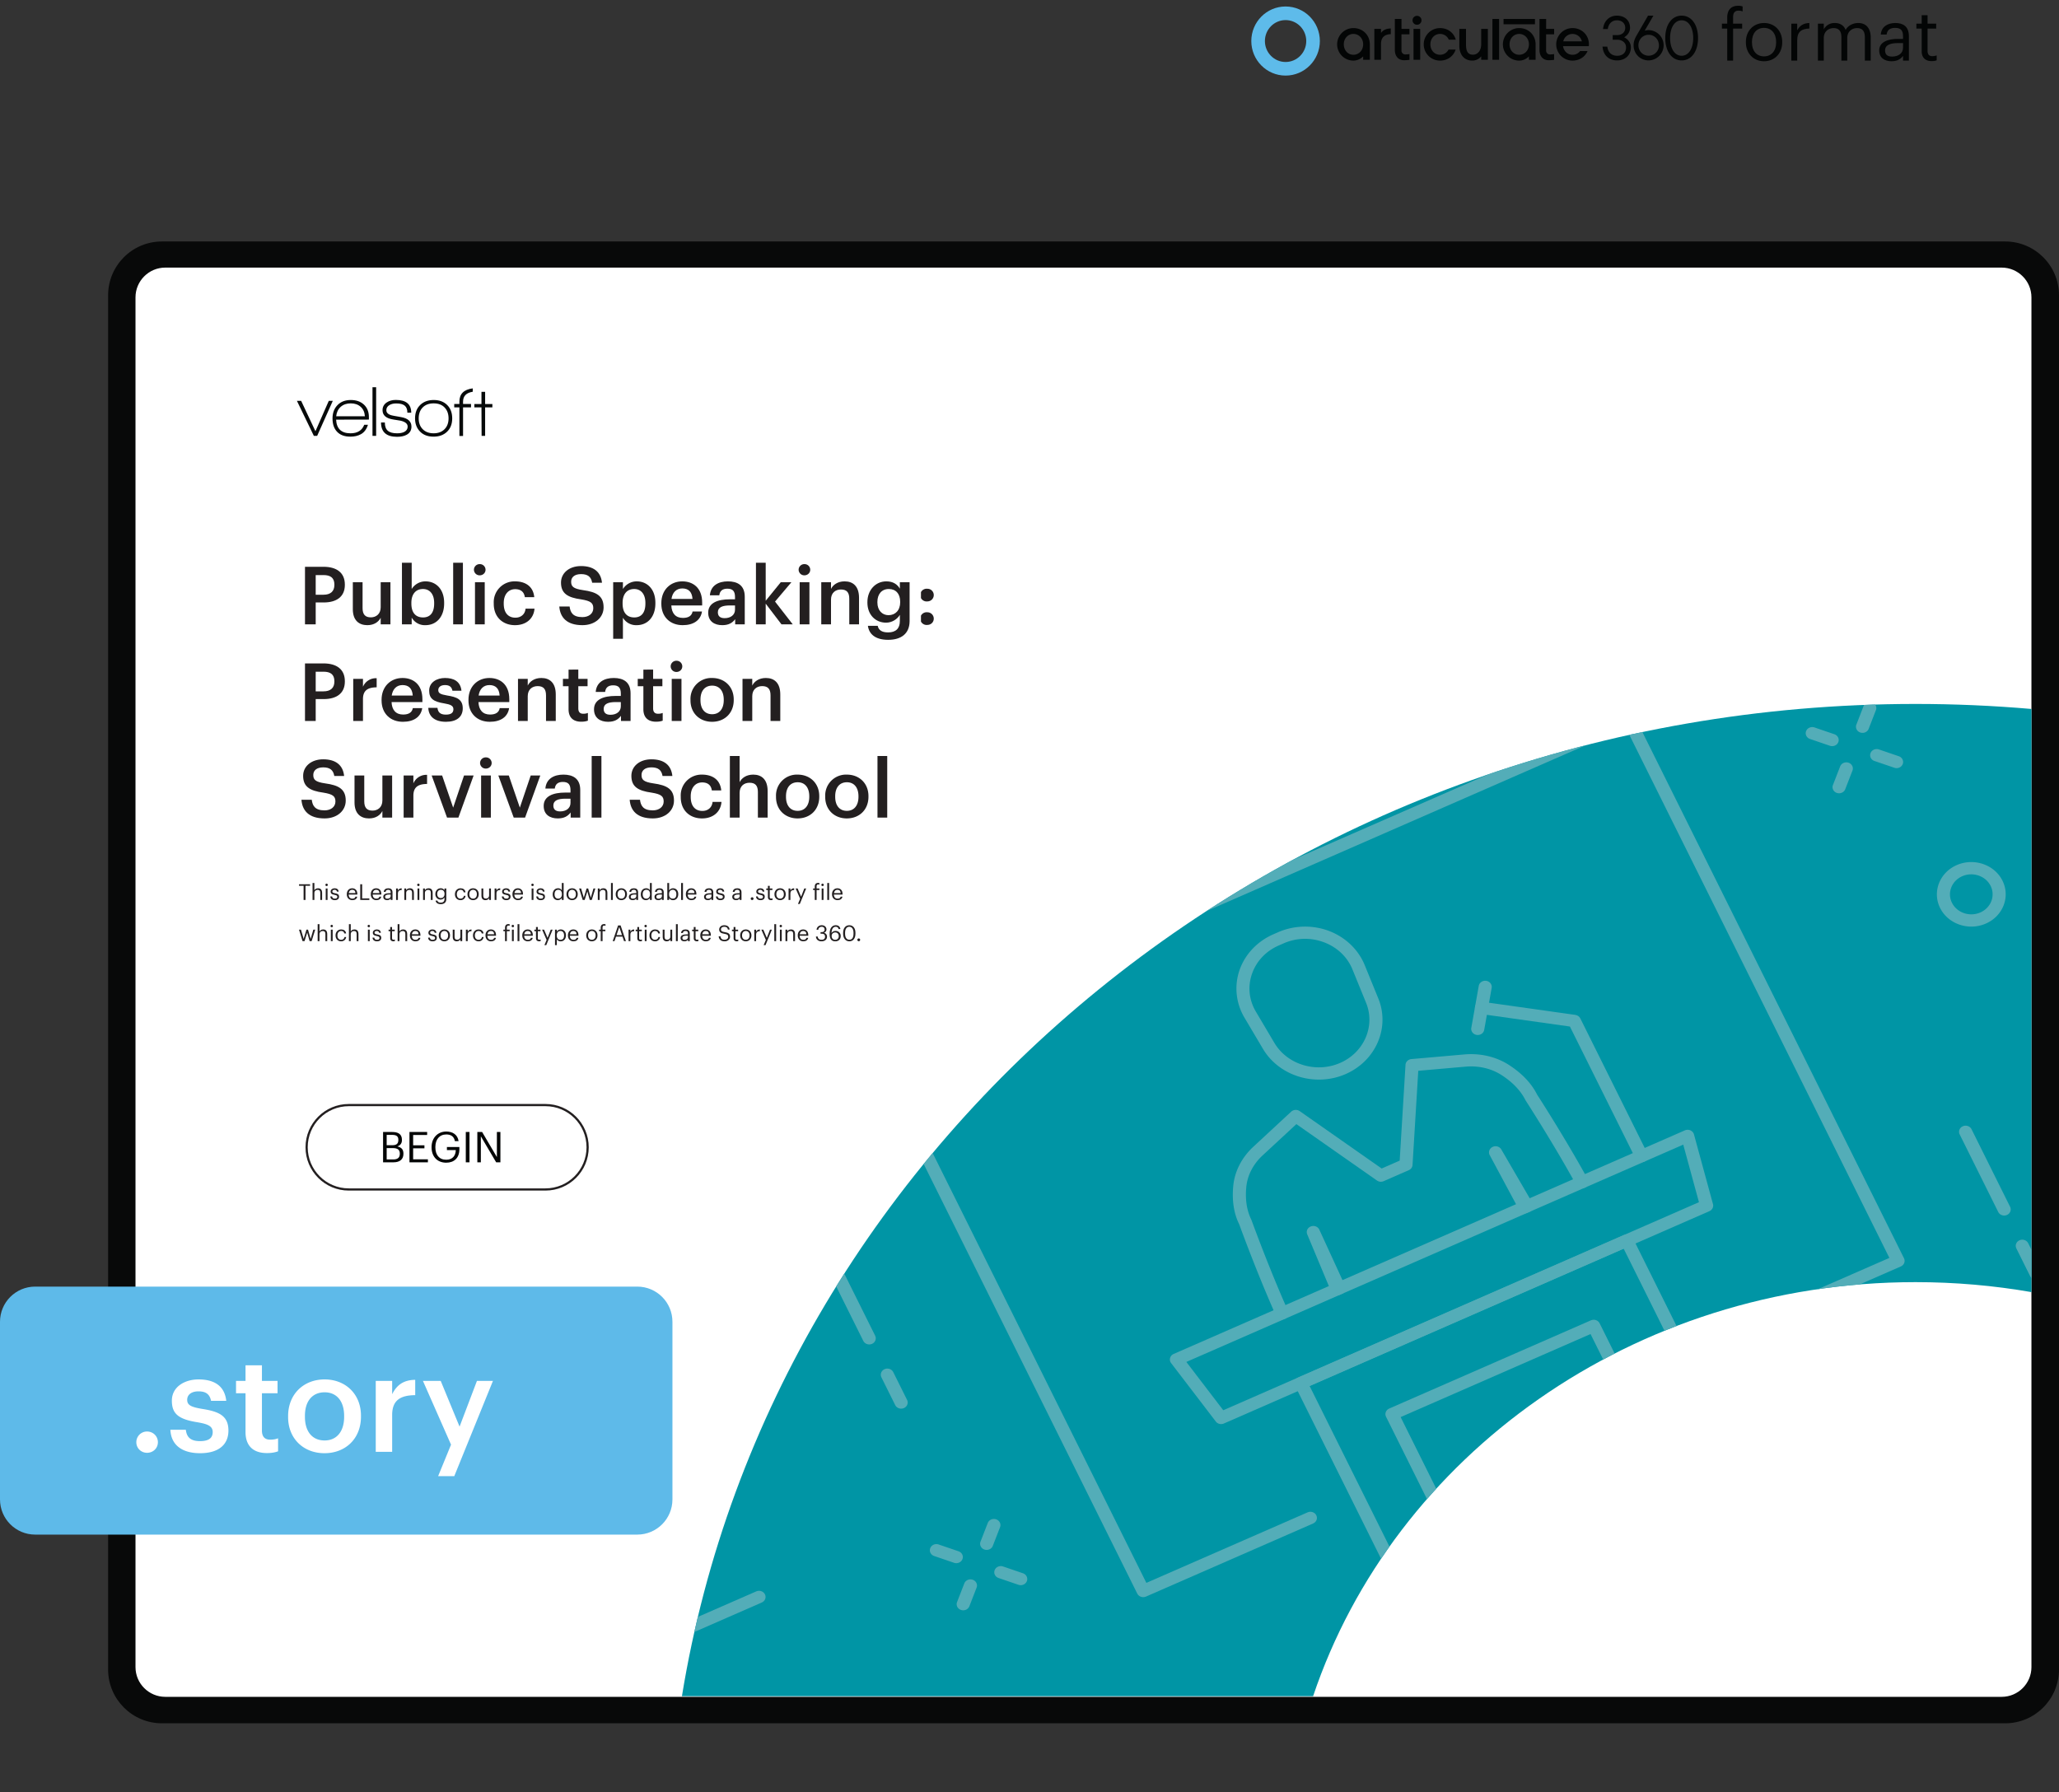 <svg xmlns="http://www.w3.org/2000/svg" xmlns:xlink="http://www.w3.org/1999/xlink" width="1251.275" height="1089.232" viewBox="0 0 938.456 816.924"><rect x="0" y="0" width="938.456" height="816.924" fill="#333333" stroke="none"/><g data-name="Figure"><g data-name="PlacedPDF"><clipPath id="a"><path transform="matrix(1 0 0 -1 0 816.924)" d="M49.276 31.411h889.18v785.514H49.276z"></path></clipPath><g clip-path="url(#a)"><path d="M911.885 778.457H77.768c-11.98 0-21.694-9.713-21.694-21.694V136.61c0-11.982 9.713-21.695 21.694-21.695h834.117c11.981 0 21.694 9.713 21.694 21.695v620.153c0 11.98-9.713 21.694-21.694 21.694" fill="#fff"></path></g><path d="M144.555 198.683h-1.505l-7.719-15.962h1.93l6.51 13.836 6.083-13.836h1.831z" fill="#070a0a"></path><clipPath id="b"><path transform="matrix(1 0 0 -1 0 816.924)" d="M49.276 31.411h889.18v785.514H49.276z"></path></clipPath><g clip-path="url(#b)"><path d="M159.863 183.866c-1.854 0-3.375.523-4.563 1.57-1.19 1.047-1.88 2.486-2.077 4.318h13.083c-.11-1.832-.747-3.271-1.913-4.318-1.167-1.047-2.677-1.57-4.53-1.57m-6.672 7.425c.217 4.143 2.408 6.214 6.574 6.214 3.16 0 5.244-1.296 6.247-3.891h1.7c-.632 2.049-1.711 3.488-3.237 4.317-1.33.74-2.923 1.112-4.776 1.112-2.682 0-4.732-.774-6.15-2.322-1.33-1.44-1.994-3.435-1.994-5.986 0-2.507.757-4.536 2.273-6.084s3.527-2.322 6.035-2.322 4.514.703 6.018 2.109c1.505 1.407 2.258 3.299 2.258 5.675v1.145zM169.773 176.506h1.668v22.177h-1.668zM180.96 199.108c-4.864 0-7.295-2.18-7.295-6.542h1.734c0 1.723.446 2.977 1.341 3.762.893.785 2.311 1.177 4.252 1.177 1.308 0 2.388-.207 3.238-.62 1.047-.546 1.57-1.353 1.57-2.422 0-1.308-1.09-2.213-3.27-2.714-.154-.044-1.244-.219-3.272-.524-3.27-.5-4.906-1.919-4.906-4.252 0-1.526.654-2.715 1.962-3.566 1.112-.74 2.475-1.112 4.09-1.112 4.687 0 7.032 1.941 7.032 5.822h-1.767c0-1.482-.404-2.556-1.21-3.22-.807-.666-2.105-.999-3.892-.999-1.2 0-2.214.24-3.042.72-.96.567-1.44 1.352-1.44 2.355 0 1.308 1.07 2.148 3.206 2.518.567.11 1.722.317 3.467.622 3.184.545 4.776 1.995 4.776 4.35 0 1.657-.72 2.89-2.159 3.696-1.157.633-2.628.95-4.416.95M202.645 185.746c-1.2-1.254-2.867-1.88-5.004-1.88-2.094 0-3.751.615-4.972 1.847-1.222 1.232-1.831 2.895-1.831 4.99 0 2.07.615 3.722 1.847 4.954 1.232 1.232 2.884 1.847 4.956 1.847 2.07 0 3.723-.615 4.956-1.847 1.23-1.232 1.847-2.884 1.847-4.955 0-2.05-.6-3.702-1.8-4.956m-5.036 13.296c-2.595 0-4.65-.774-6.166-2.322s-2.273-3.554-2.273-6.018c0-2.552.779-4.585 2.339-6.1 1.559-1.516 3.614-2.274 6.165-2.274 2.552 0 4.596.758 6.133 2.273 1.538 1.516 2.307 3.55 2.307 6.101 0 2.55-.78 4.578-2.34 6.083-1.558 1.505-3.613 2.257-6.165 2.257M221.112 185.694v12.989h-1.602l-.066-12.99h-3.238v-1.536h3.238v-5.558h1.668v5.558h3.304v1.537zM211.051 183.08c0-2.543 1.472-4.048 4.416-4.518v-1.534c-4.055.51-6.084 2.526-6.084 6.052v1.047h-2.355v1.57h2.355v13.018h1.668v-13.018h3.631v-1.57h-3.63z" fill="#070a0a"></path><path d="M179.295 528.495c2.01 0 2.938-.89 2.938-2.571v-.077c0-1.702-.947-2.514-3.17-2.514h-2.823v5.162zm-.542-6.477c2.03 0 2.804-.734 2.804-2.436v-.077c0-1.566-.909-2.204-2.842-2.204h-2.475v4.717zm-4.156-6.032h4.156c2.572 0 4.447.851 4.447 3.577v.078c0 1.256-.503 2.377-2.088 2.918 2.011.484 2.765 1.508 2.765 3.306v.078c0 2.61-1.779 3.866-4.543 3.866h-4.737zM186.623 515.986h8.062v1.373h-6.38v4.697h5.143v1.373h-5.143v5.007h6.728v1.373h-8.41zM196.697 522.985v-.155c0-4.04 2.726-7.057 6.69-7.057 2.744 0 5.2 1.276 5.625 4.39h-1.682c-.387-2.204-1.895-3.056-3.905-3.056-3.17 0-4.988 2.32-4.988 5.704v.154c0 3.422 1.701 5.665 4.95 5.665 2.996 0 4.291-1.953 4.35-4.408h-4.04v-1.392h5.682v1.025c0 4.002-2.455 6.128-5.993 6.128-4.253 0-6.689-2.958-6.689-6.998M212.301 515.987h1.682v13.823h-1.682zM217.56 515.986h2.185l6.728 11.426v-11.426h1.604v13.823h-1.933l-6.98-11.85v11.85h-1.604z" fill="#030505"></path><path stroke-miterlimit="10" fill="none" stroke="#231f20" d="M158.987 542.19c-10.624 0-19.236-8.612-19.236-19.236s8.612-19.236 19.236-19.236h89.611c10.624 0 19.236 8.612 19.236 19.236s-8.612 19.236-19.236 19.236h-89.61z"></path><path d="M75.313 773.452c-7.428 0-13.555-6.05-13.555-13.555V135.533c0-7.429 6.05-13.555 13.555-13.555h837.03c7.428 0 13.554 6.05 13.554 13.555v624.364h.001c0 7.429-6.05 13.555-13.555 13.555zm863.144-12.368V134.576c0-13.555-11.028-24.506-24.506-24.506H73.781c-13.554 0-24.505 11.027-24.505 24.506v626.432c0 13.554 11.027 24.505 24.505 24.505h840.17c13.478 0 24.429-10.951 24.506-24.429" fill="#080909"></path></g><clipPath id="c"><path transform="matrix(1 0 0 -1 0 816.924)" d="M49.276 31.411h889.18v785.514H49.276z"></path></clipPath><g clip-path="url(#c)"><symbol id="d"><path d="M.075 0h.083v.453h.128v.07H.158v.094c0 .053.022.09.076.09A.163.163 0 0 0 .293.696v.07a.168.168 0 0 1-.062.01C.127.776.075.714.075.608V.523H0v-.07h.075V0z"></path></symbol><symbol id="e"><path d="M.257.069C.151.069.086.147.086.266v.008c0 .12.066.198.171.198.104 0 .171-.078.171-.199V.266C.428.148.362.069.257.069M.256 0c.149 0 .258.109.258.267v.008c0 .157-.109.266-.257.266C.109.541 0 .431 0 .274V.266C0 .113.107 0 .256 0z"></path></symbol><symbol id="f"><path d="M0 0h.083v.287c0 .129.067.162.172.167v.078C.161.529.116.488.083.429v.094H0V0z"></path></symbol><symbol id="g"><path d="M0 0h.083v.32c0 .094.07.14.138.14C.293.46.332.422.332.33V0h.083v.32c0 .094.07.14.138.14C.625.46.664.422.664.33V0h.083v.324c0 .152-.082.208-.176.208C.506.532.428.502.392.434.365.504.306.532.239.532A.17.17 0 0 1 .083.443v.08H0V0z"></path></symbol><symbol id="h"><path d="M.174 0c.077 0 .124.026.163.075V.009H.42v.345C.42.5.329.541.229.541.128.541.033.497.022.378h.083c.008.064.048.094.12.094.08 0 .112-.035.112-.118V.316H.262C.128.316 0 .275 0 .154 0 .047.077 0 .174 0m.008.066C.109.066.083.1.083.154c0 .077.077.103.182.103h.072V.192C.337.111.27.066.182.066z"></path></symbol><symbol id="i"><path d="M.216 0C.25 0 .27.005.287.011v.07A.17.17 0 0 0 .223.07C.181.07.158.095.158.146V.46H.28v.07H.158v.119H.075V.53H0V.46h.075V.138C.075.056.121 0 .216 0z"></path></symbol><use xlink:href="#d" transform="matrix(32.22 0 0 -32.22 784.82 27.627)" fill="#030505"></use><use xlink:href="#e" transform="matrix(32.22 0 0 -32.22 795.742 27.917)" fill="#030505"></use><use xlink:href="#f" transform="matrix(32.22 0 0 -32.22 816.46 27.627)" fill="#030505"></use><use xlink:href="#g" transform="matrix(32.22 0 0 -32.22 828.574 27.627)" fill="#030505"></use><use xlink:href="#h" transform="matrix(32.22 0 0 -32.22 856.51 27.917)" fill="#030505"></use><use xlink:href="#i" transform="matrix(32.22 0 0 -32.22 873.457 27.853)" fill="#030505"></use><path d="M740.277 16.994c1.298-.766 2.664-2.16 2.664-4.339 0-3.3-2.404-5.522-5.982-5.522-3.207 0-5.646 2.113-6.213 5.384l-.127.731h2.164l.106-.492c.478-2.19 1.998-3.497 4.07-3.497 2.27 0 3.785 1.365 3.785 3.396 0 2.292-1.796 3.334-3.567 3.334h-2.141v2.125h2.125c1.91 0 3.966 1.11 3.966 3.55 0 2.32-1.557 3.76-4.057 3.76-2.357 0-3.921-1.31-4.401-3.672l-.1-.497h-2.186l.11.717c.538 3.491 2.997 5.567 6.577 5.567 3.68 0 6.253-2.42 6.253-5.895.009-2.426-1.567-3.897-3.046-4.65M645.835 7.214a2.039 2.039 0 0 0-1.988 2.441 2.038 2.038 0 0 0 1.6 1.6 2.043 2.043 0 0 0 2.444-1.987 2.049 2.049 0 0 0-.599-1.456 2.049 2.049 0 0 0-1.457-.598M699.607 8.63h-14.323v2.427h14.323zM751.417 25.39c-2.608 0-4.654-2.09-4.654-4.76s2.046-4.774 4.654-4.774 4.687 2.104 4.687 4.787a4.604 4.604 0 0 1-1.334 3.35 4.673 4.673 0 0 1-1.534 1.034 4.728 4.728 0 0 1-1.82.363m0-11.667a6.365 6.365 0 0 0-1.787.265l3.974-6.854h-2.461l-5.32 9.229c-.904 1.656-1.255 2.866-1.255 4.267 0 3.875 3.013 6.91 6.856 6.91a7.021 7.021 0 0 0 4.839-2.076 6.872 6.872 0 0 0 1.992-4.833 6.871 6.871 0 0 0-1.992-4.832 7.017 7.017 0 0 0-4.84-2.076zM766.466 9.258c3.149 0 5.264 3.247 5.264 8.079 0 4.831-2.115 8.078-5.264 8.078-3.15 0-5.261-3.247-5.261-8.078 0-4.832 2.116-8.079 5.26-8.079m0-2.124c-4.464 0-7.465 4.101-7.465 10.203 0 6.101 3 10.203 7.466 10.203 4.465 0 7.466-4.099 7.466-10.203 0-6.105-3.001-10.203-7.466-10.203M629.739 14.649l-.297.349V13.17h-3.043v14.088h3.04V19.96c0-2.79 1.58-4.328 4.46-4.383v-2.598c-1.867.03-3.228.579-4.16 1.67M683.252 8.63h-3.039v18.628h3.039zM616.864 24.964c-2.5 0-4.384-2.043-4.384-4.75 0-2.705 1.885-4.75 4.384-4.75 2.499 0 4.44 2.045 4.44 4.75 0 2.707-1.91 4.75-4.44 4.75m0-12.163a7.422 7.422 0 0 0-5.247 2.172 7.41 7.41 0 0 0 0 10.484 7.426 7.426 0 0 0 5.247 2.17 6.255 6.255 0 0 0 4.44-1.938v1.569h3.043v-7.043c-.004-4.227-3.218-7.414-7.483-7.414M647.297 13.174h-3.04v14.084h3.04zM656.33 15.465a4.27 4.27 0 0 1 4.007 2.633h3.183c-.901-3.226-3.696-5.297-7.19-5.297a7.413 7.413 0 0 0-5.247 12.656 7.426 7.426 0 0 0 5.247 2.17c3.379 0 6.15-1.97 7.12-5.041h-3.232a4.263 4.263 0 0 1-3.888 2.378c-2.495 0-4.38-2.044-4.38-4.75s1.885-4.75 4.38-4.75M712.503 18.837l.07-.22a4.261 4.261 0 0 1 4.143-3.138 4.308 4.308 0 0 1 4.206 3.138l.066.22zm4.213-6.036a7.413 7.413 0 0 0-5.247 12.656 7.426 7.426 0 0 0 5.247 2.17c3.106 0 5.717-1.666 6.868-4.365h-3.399a4.221 4.221 0 0 1-3.469 1.702c-2.132 0-3.839-1.49-4.282-3.71l-.039-.2h11.751c.034-.28.052-.561.053-.843 0-4.223-3.218-7.41-7.483-7.41M638.778 8.63h-3.036v14.091c0 2.922 1.616 4.736 4.223 4.736a21.699 21.699 0 0 0 2.443-.182V24.65c-.648.098-1.3.156-1.955.174a1.745 1.745 0 0 1-1.689-1.852V15.65h3.644V13.17h-3.63zM704.704 8.63h-3.037v14.091c0 2.922 1.617 4.736 4.223 4.736a22.673 22.673 0 0 0 2.443-.178V24.65c-.647.098-1.3.156-1.954.174a1.744 1.744 0 0 1-1.69-1.852V15.65h3.658v-2.475h-3.643zM692.415 24.964c-2.499 0-4.384-2.043-4.384-4.75 0-2.705 1.885-4.75 4.384-4.75 2.499 0 4.443 2.045 4.443 4.75 0 2.707-1.913 4.75-4.443 4.75m0-12.163a7.42 7.42 0 0 0-7.421 7.414 7.414 7.414 0 0 0 7.421 7.413 6.247 6.247 0 0 0 4.443-1.94v1.57h3.039v-7.043c0-4.227-3.217-7.414-7.482-7.414M675.107 20.134c0 3.253-1.899 4.795-3.734 4.795-2.792 0-3.194-2.295-3.194-4.743v-7.012h-3.04v7.776c0 3.438 1.801 6.664 5.912 6.664a5.152 5.152 0 0 0 4.053-1.932v1.562h3.036v-14.07h-3.036z" fill="#030505"></path><path d="M585.946 28.254c5.205 0 9.424-4.275 9.424-9.548s-4.219-9.548-9.424-9.548c-5.205 0-9.424 4.275-9.424 9.548s4.22 9.548 9.424 9.548m0 6.2c8.63 0 15.624-7.051 15.624-15.748 0-8.698-6.995-15.748-15.624-15.748-8.629 0-15.624 7.05-15.624 15.748 0 8.697 6.995 15.748 15.624 15.748" fill="#5ebbea" fill-rule="evenodd"></path></g></g><g data-name="Figure"><clipPath id="j"><path transform="matrix(1 0 0 -1 0 816.924)" d="M873.056 496.049c-284.691 0-520.524-196.183-562.245-452.283H598.49c36.764 109.403 145.786 188.733 274.566 188.733 18.053 0 35.716-1.56 52.847-4.543v265.807a611.565 611.565 0 0 1-52.847 2.286z"></path></clipPath><g clip-path="url(#j)"><path d="M928.898 197.857h-621.49V774.4h621.49z" fill="#0095a5"></path><path d="M610.732 590.185a3.371 3.371 0 0 1-.175.07c-1.534.564-3.266-.145-3.867-1.584l-10.874-26.031c-.595-1.423.09-3.024 1.644-3.61 1.506-.58 3.23.08 3.874 1.482l11.764 25.642c.652 1.42-.038 3.095-1.561 3.678-.125.05-.252.092-.379.125a3.08 3.08 0 0 1-.426.228" fill="#53adb8"></path><path d="M722.326 541.374c-1.443.631-3.173.085-3.91-1.254-10.57-19.216-22.93-38.298-23.053-38.488-2.221-4.426-5.775-8.176-10.716-11.417-4.663-3.097-10.522-4.522-16.51-4.023l-21.716 1.905-2.611 42.929c-.063 1.029-.723 1.941-1.718 2.377l-11.44 5.003a3.15 3.15 0 0 1-3.045-.293l-36.737-25.718-15.522 14.388c-4.249 3.973-6.851 9.099-7.318 14.423-.531 5.651.248 10.615 2.313 14.768.198.498 7.837 21.645 16.737 41.592.635 1.426-.081 3.03-1.6 3.662-1.52.597-3.268-.076-3.905-1.502-8.983-20.134-16.686-41.46-16.763-41.674-2.391-4.77-3.35-10.694-2.727-17.321.581-6.631 3.799-13.001 9.059-17.92l17.356-16.09c1.05-.97 2.699-1.079 3.883-.252l37.364 26.158 8.207-3.59 2.655-43.662c.084-1.382 1.233-2.495 2.7-2.626l24.286-2.13c7.411-.619 14.682 1.164 20.485 5.018 5.799 3.803 10.02 8.3 12.535 13.357.015-.007 12.453 19.199 23.104 38.56.754 1.373.18 3.062-1.284 3.77l-.109.05" fill="#53adb8"></path><path d="M697.184 552.371c-.15.066-.304.12-.46.16-.108.07-.224.133-.346.192-1.465.72-3.266.139-4.006-1.242l-13.381-24.935c-.732-1.365-.163-3.028 1.28-3.737 1.447-.726 3.225-.203 4.005 1.14l14.27 24.545c.788 1.356.254 3.057-1.192 3.797a3.146 3.146 0 0 1-.17.08M582.844 430.964c-5.877 2.57-10.215 7.173-12.215 12.958-2 5.786-1.367 11.9 1.783 17.216l8.44 14.247c5.865 9.896 19.027 13.9 29.966 9.115 10.939-4.784 16.129-16.815 11.817-27.39l-6.21-15.224c-2.316-5.68-6.902-10.065-12.913-12.346-6.011-2.282-12.558-2.123-18.436.448zm30.495 58.61c-13.763 6.02-30.323.982-37.7-11.47l-8.443-14.247c-3.906-6.592-4.723-14.487-2.243-21.66 2.48-7.175 8.082-13.118 15.37-16.305l2.232-.977c7.288-3.187 15.743-3.392 23.196-.564 7.453 2.83 13.374 8.492 16.247 15.536l6.21 15.224c5.426 13.305-1.105 28.442-14.869 34.462M411.987 641.829c-1.493.653-3.268.047-3.964-1.354l-6.293-12.657c-.696-1.4-.05-3.065 1.443-3.719 1.494-.653 3.269-.047 3.965 1.354l6.292 12.657c.697 1.4.051 3.065-1.443 3.719M914.727 553.805c-1.493.654-3.268.048-3.964-1.353l-17.578-35.358c-.697-1.401-.05-3.066 1.443-3.72 1.494-.652 3.268-.047 3.965 1.354l17.577 35.358c.697 1.402.051 3.066-1.443 3.72M625.68 332.514c-4.855 2.124-6.963 7.557-4.7 12.112 2.265 4.555 8.058 6.533 12.914 4.41 4.856-2.125 6.964-7.559 4.7-12.114-2.265-4.555-8.057-6.532-12.913-4.408m10.735 21.594c-7.838 3.428-17.188.236-20.843-7.117-3.655-7.352-.252-16.122 7.586-19.55 7.838-3.428 17.188-.236 20.843 7.116 3.654 7.352.252 16.122-7.586 19.55M894.373 399.396c-4.857 2.124-6.965 7.557-4.7 12.113 2.264 4.554 8.057 6.533 12.913 4.409 4.856-2.124 6.964-7.558 4.7-12.113-2.265-4.555-8.057-6.533-12.913-4.409m10.735 21.594c-7.838 3.429-17.188.236-20.843-7.116-3.655-7.352-.252-16.122 7.586-19.55 7.838-3.429 17.188-.237 20.843 7.115 3.655 7.353.252 16.123-7.586 19.551M836.325 339.847a3.154 3.154 0 0 1-2.28.093l-9.068-3.095c-1.548-.528-2.347-2.135-1.783-3.587.564-1.452 2.275-2.2 3.824-1.672l9.067 3.095c1.548.528 2.347 2.135 1.783 3.587a2.866 2.866 0 0 1-1.543 1.58M865.684 349.87a3.154 3.154 0 0 1-2.28.093l-9.068-3.096c-1.548-.527-2.347-2.134-1.782-3.586.563-1.453 2.274-2.201 3.823-1.673l9.067 3.096c1.548.528 2.347 2.135 1.783 3.586a2.866 2.866 0 0 1-1.543 1.58M839.478 361.332a3.154 3.154 0 0 1-2.28.093c-1.55-.528-2.348-2.134-1.784-3.586l3.3-8.505c.564-1.452 2.275-2.2 3.824-1.672 1.548.528 2.347 2.134 1.783 3.586l-3.3 8.505a2.866 2.866 0 0 1-1.543 1.579M850.165 333.794a3.154 3.154 0 0 1-2.281.093c-1.549-.528-2.348-2.135-1.783-3.586l3.3-8.505c.563-1.453 2.274-2.201 3.823-1.673 1.548.528 2.347 2.135 1.783 3.587l-3.3 8.505a2.866 2.866 0 0 1-1.542 1.579M437.123 712.268a3.154 3.154 0 0 1-2.281.093l-9.067-3.095c-1.548-.528-2.347-2.135-1.783-3.587.563-1.452 2.275-2.2 3.824-1.672l9.066 3.095c1.549.528 2.347 2.135 1.783 3.587a2.866 2.866 0 0 1-1.542 1.58M466.482 722.292a3.154 3.154 0 0 1-2.281.093l-9.067-3.096c-1.548-.528-2.347-2.134-1.783-3.586.564-1.453 2.275-2.201 3.824-1.673l9.066 3.096c1.549.528 2.348 2.135 1.783 3.586a2.866 2.866 0 0 1-1.542 1.58M440.276 733.754a3.154 3.154 0 0 1-2.281.093c-1.549-.528-2.347-2.135-1.783-3.586l3.3-8.505c.564-1.453 2.275-2.2 3.824-1.672 1.548.528 2.346 2.134 1.783 3.586l-3.3 8.505a2.866 2.866 0 0 1-1.543 1.579M450.962 706.215a3.154 3.154 0 0 1-2.281.093c-1.549-.528-2.347-2.135-1.783-3.586l3.3-8.505c.564-1.453 2.275-2.201 3.824-1.673 1.548.529 2.347 2.135 1.783 3.587l-3.3 8.505a2.866 2.866 0 0 1-1.543 1.579" fill="#53adb8"></path><path d="m557.546 642.813 216.805-94.829-7.157-26.24-226.478 99.06zm221.57-90.737-221.29 96.79c-1.301.57-2.85.19-3.686-.904l-20.369-26.638a2.657 2.657 0 0 1-.462-2.34c.224-.805.82-1.476 1.625-1.827l232.999-101.913a3.161 3.161 0 0 1 2.536.007c.803.356 1.395 1.03 1.615 1.836l8.661 31.759c.356 1.304-.329 2.66-1.63 3.23" fill="#53adb8"></path><path d="M749.45 529.51c-1.494.654-3.27.048-3.965-1.353l-29.945-60.235-40.75-5.742c-1.628-.23-2.75-1.654-2.505-3.183.243-1.528 1.76-2.582 3.393-2.352l42.332 5.966c.99.14 1.838.734 2.261 1.585l30.621 61.596c.697 1.4.051 3.065-1.443 3.719" fill="#53adb8"></path><path d="M674.794 471.515a3.14 3.14 0 0 1-1.748.223c-1.625-.254-2.724-1.695-2.452-3.22l3.396-19.13c.272-1.524 1.807-2.555 3.433-2.3 1.625.254 2.723 1.695 2.453 3.22l-3.397 19.13c-.167.945-.823 1.7-1.685 2.077" fill="#53adb8"></path><path d="m866.374 577.267-76.2 33.33c-1.494.653-3.27.047-3.965-1.354-.697-1.401-.051-3.066 1.443-3.719l73.496-32.147-120.14-241.666-338.655 148.126 120.14 241.666 73.497-32.147c1.493-.653 3.268-.048 3.964 1.353.697 1.401.051 3.066-1.443 3.72l-76.2 33.33c-1.494.652-3.268.046-3.965-1.355L395.685 479.666c-.697-1.401-.051-3.066 1.443-3.719L741.19 325.456c1.494-.653 3.269-.047 3.965 1.354l122.662 246.738c.696 1.401.05 3.066-1.443 3.719" fill="#53adb8"></path><path d="M697.151 777.38h6.584L638.39 645.939l86.547-37.855 66.576 133.92-80.882 35.378h14.119l71.989-31.488c1.493-.653 2.14-2.318 1.443-3.719l-69.098-138.993c-.697-1.401-2.471-2.007-3.965-1.354l-91.954 40.22c-1.494.654-2.14 2.318-1.443 3.72z" fill="#53adb8"></path><path d="M662.706 777.38h6.584l-72.386-145.606 143.133-62.606L830.9 751.94c1.158 2.33.08 5.112-2.405 6.198l-43.996 19.244h14.12l32.397-14.171c5.467-2.391 7.84-8.508 5.292-13.636l-92.122-185.307c-.697-1.402-2.472-2.007-3.965-1.354l-148.541 64.97c-1.494.654-2.14 2.319-1.444 3.72zM914.326 705.38l-5.673 2.48c-1.494.654-2.14 2.318-1.443 3.72.696 1.4 2.471 2.006 3.965 1.353l3.15-1.378zM926.69 571.246l-2.266-4.557c-.696-1.401-2.471-2.007-3.965-1.353-1.493.653-2.14 2.317-1.443 3.718l6.292 12.657c.297.598.797 1.04 1.381 1.312zM398.885 608.85l-17.578-35.358c-.485-.975-1.492-1.551-2.562-1.6v9.69l14.732 29.634c.696 1.4 2.471 2.007 3.965 1.353 1.494-.653 2.14-2.317 1.443-3.719M348.657 726.738c-.697-1.402-2.471-2.008-3.965-1.354l-31.013 13.565v6.175l33.535-14.668c1.493-.653 2.139-2.317 1.443-3.718M320.992 720.447c-.696-1.401-2.471-2.007-3.965-1.354l-3.348 1.465v6.175l5.87-2.567c1.494-.653 2.14-2.318 1.443-3.72" fill="#53adb8"></path></g></g><symbol id="k"><path d="M0 0h.133v.272h.1c.153 0 .262.067.262.218v.004C.495.644.39.715.23.715H0V0m.133.368v.244H.23C.315.612.365.579.365.494V.49C.365.411.318.368.23.368H.133z"></path></symbol><symbol id="l"><path d="M.18 0c.085 0 .14.041.166.092V.01h.121v.523H.346V.222C.346.139.289.097.224.097c-.07 0-.103.036-.103.115v.321H0V.198C0 .059.077 0 .18 0z"></path></symbol><symbol id="m"><path d="M.292 0c.135 0 .232.102.232.27v.008c0 .169-.101.266-.232.266A.202.202 0 0 1 .121.449v.326H0V.01h.121v.084A.187.187 0 0 1 .292 0m-.03.096C.174.096.117.151.117.268v.008c0 .116.06.173.144.173C.34.449.4.392.4.276V.268C.4.156.351.096.262.096z"></path></symbol><symbol id="n"><path d="M0 0h.121v.765H0V0z"></path></symbol><symbol id="o"><path d="M.013 0h.121v.523H.013V0m.059.609c.04 0 .072.03.072.069a.07.07 0 0 1-.072.07A.07.07 0 0 1 0 .678.07.07 0 0 1 .072.609z"></path></symbol><symbol id="p"><path d="M.264 0c.142 0 .233.085.242.205H.395C.388.131.333.093.269.093.18.093.124.153.124.267v.008c0 .108.059.172.142.172.064 0 .11-.029.12-.099h.117C.489.492.38.544.264.544A.258.258 0 0 1 0 .273V.265C0 .098.114 0 .264 0z"></path></symbol><symbol id="q"><path d="M0 0z"></path></symbol><symbol id="r"><path d="M.287 0C.445 0 .55.097.55.221.55.364.463.412.295.435.171.453.147.482.147.54c0 .055.042.094.123.094.082 0 .125-.032.138-.107H.53C.516.664.424.734.27.734.121.734.021.646.021.529.021.395.102.343.273.32.389.301.422.276.422.21S.366.1.287.1C.166.1.137.16.128.232H0C.01.097.092 0 .287 0z"></path></symbol><symbol id="s"><path d="M0 0h.121v.261A.19.19 0 0 1 .292.169c.135 0 .232.102.232.27v.008c0 .169-.101.266-.232.266A.202.202 0 0 1 .121.618v.084H0V0m.262.265C.174.265.117.32.117.437v.008c0 .116.06.173.144.173C.34.618.4.561.4.445V.437C.4.325.351.265.262.265z"></path></symbol><symbol id="t"><path d="M.265 0c.134 0 .223.06.24.17H.388C.379.119.341.09.268.09c-.09 0-.14.056-.144.155h.383V.28C.507.467.39.544.26.544.111.544 0 .436 0 .274V.266C0 .101.111 0 .265 0M.126.326c.012.081.061.13.134.13.075 0 .121-.04.127-.13H.126z"></path></symbol><symbol id="u"><path d="M.175 0c.08 0 .126.029.16.074V.01h.119v.343c0 .143-.092.191-.209.191C.128.544.031.493.021.371h.117c.006.052.037.082.1.082.071 0 .095-.035.095-.105V.321H.268C.118.321 0 .277 0 .155 0 .046.079 0 .175 0m.029.087C.144.087.12.116.12.16c0 .064.059.085.151.085h.062V.193C.333.126.278.087.204.087z"></path></symbol><symbol id="v"><path d="M0 0h.121v.257L.317 0h.14l-.22.283.203.24H.308L.121.293v.472H0V0z"></path></symbol><symbol id="w"><path d="M0 0h.121v.308c0 .083.055.125.123.125.072 0 .104-.036.104-.115V0h.121v.329C.469.473.395.534.29.534.204.534.146.491.121.44v.083H0V0z"></path></symbol><symbol id="x"><path d="M.258 0C.42 0 .523.077.524.231v.484H.403v-.08C.373.687.321.726.235.726.1.726 0 .616 0 .469V.462C0 .311.101.213.232.213.309.213.374.26.403.31V.233C.403.139.351.092.257.092c-.079 0-.119.03-.129.082H.006C.02.074.094 0 .258 0m.004.306c-.078 0-.138.06-.138.157v.008c0 .095.052.16.142.16.087 0 .141-.059.141-.158V.466c0-.1-.061-.16-.145-.16z"></path></symbol><symbol id="y"><path d="M.079 0c.045 0 .08.034.08.078a.079.079 0 0 1-.08.079.079.079 0 1 1 0-.157m0 .292c.045 0 .08.035.08.079a.078.078 0 0 1-.08.078.079.079 0 1 1 0-.157z"></path></symbol><use xlink:href="#k" transform="matrix(36.704 0 0 -36.704 139.01 284.596)" fill="#231f20"></use><use xlink:href="#l" transform="matrix(36.704 0 0 -36.704 160.812 284.963)" fill="#231f20"></use><use xlink:href="#m" transform="matrix(36.704 0 0 -36.704 183.201 284.963)" fill="#231f20"></use><use xlink:href="#n" transform="matrix(36.704 0 0 -36.704 206.545 284.596)" fill="#231f20"></use><use xlink:href="#o" transform="matrix(36.704 0 0 -36.704 216.015 284.596)" fill="#231f20"></use><use xlink:href="#p" transform="matrix(36.704 0 0 -36.704 225.044 284.963)" fill="#231f20"></use><use xlink:href="#q" transform="matrix(36.704 0 0 -36.704 244.791 284.596)" fill="#231f20"></use><use xlink:href="#r" transform="matrix(36.704 0 0 -36.704 254.921 284.963)" fill="#231f20"></use><use xlink:href="#s" transform="matrix(36.704 0 0 -36.704 279.476 291.166)" fill="#231f20"></use><use xlink:href="#t" transform="matrix(36.704 0 0 -36.704 301.425 284.963)" fill="#231f20"></use><use xlink:href="#u" transform="matrix(36.704 0 0 -36.704 322.784 284.963)" fill="#231f20"></use><use xlink:href="#v" transform="matrix(36.704 0 0 -36.704 344.55 284.596)" fill="#231f20"></use><use xlink:href="#o" transform="matrix(36.704 0 0 -36.704 364.002 284.596)" fill="#231f20"></use><use xlink:href="#w" transform="matrix(36.704 0 0 -36.704 374.316 284.596)" fill="#231f20"></use><use xlink:href="#x" transform="matrix(36.704 0 0 -36.704 395.348 291.643)" fill="#231f20"></use><use xlink:href="#y" transform="matrix(36.704 0 0 -36.704 419.756 284.853)" fill="#231f20"></use><use xlink:href="#q" transform="matrix(36.704 0 0 -36.704 428.124 284.596)" fill="#231f20"></use></g><g data-name="P"><symbol id="z"><path d="M0 0h.121v.272c0 .111.064.145.17.146v.113a.174.174 0 0 1-.17-.106v.098H0V0z"></path></symbol><symbol id="A"><path d="M.219 0c.134 0 .209.061.209.167 0 .111-.073.141-.196.16C.149.341.124.356.124.394c0 .037.031.062.083.062C.263.456.29.434.3.386h.112C.399.504.314.544.207.544.109.544.011.492.011.387.011.289.062.25.2.228.277.215.312.199.312.156.312.112.283.089.218.089.147.089.12.12.114.173H0C.005.062.084 0 .219 0z"></path></symbol><symbol id="B"><path d="M.228 0C.265 0 .291.006.31.013v.096a.149.149 0 0 0-.059-.01c-.038 0-.06.021-.06.067v.275h.115v.091H.191v.115H.07V.532H0V.441h.07V.155C.07.056.124 0 .228 0z"></path></symbol><symbol id="C"><path d="M.269.094C.177.094.124.161.124.268v.008c0 .108.055.173.145.173S.413.383.413.275V.268C.413.161.359.094.269.094M.268 0c.154 0 .269.106.269.269v.008c0 .16-.115.267-.268.267A.259.259 0 0 1 0 .274V.266C0 .107.114 0 .268 0z"></path></symbol><use xlink:href="#k" transform="matrix(36.704 0 0 -36.704 139.01 328.64)" fill="#231f20"></use><use xlink:href="#z" transform="matrix(36.704 0 0 -36.704 160.995 328.64)" fill="#231f20"></use><use xlink:href="#t" transform="matrix(36.704 0 0 -36.704 173.915 329.008)" fill="#231f20"></use><use xlink:href="#A" transform="matrix(36.704 0 0 -36.704 195.204 329.008)" fill="#231f20"></use><use xlink:href="#t" transform="matrix(36.704 0 0 -36.704 213.52 329.008)" fill="#231f20"></use><use xlink:href="#w" transform="matrix(36.704 0 0 -36.704 236.092 328.64)" fill="#231f20"></use><use xlink:href="#B" transform="matrix(36.704 0 0 -36.704 256.573 328.971)" fill="#231f20"></use><use xlink:href="#u" transform="matrix(36.704 0 0 -36.704 270.74 329.008)" fill="#231f20"></use><use xlink:href="#B" transform="matrix(36.704 0 0 -36.704 290.671 328.971)" fill="#231f20"></use><use xlink:href="#o" transform="matrix(36.704 0 0 -36.704 305.683 328.64)" fill="#231f20"></use><use xlink:href="#C" transform="matrix(36.704 0 0 -36.704 314.712 329.008)" fill="#231f20"></use><use xlink:href="#w" transform="matrix(36.704 0 0 -36.704 338.423 328.64)" fill="#231f20"></use><use xlink:href="#q" transform="matrix(36.704 0 0 -36.704 358.097 328.64)" fill="#231f20"></use></g><g data-name="P"><symbol id="D"><path d="M.191 0h.141l.189.523H.402L.267.124.13.523H0L.191 0z"></path></symbol><symbol id="E"><path d="M0 0h.121v.308c0 .083.055.125.123.125.072 0 .104-.036.104-.115V0h.121v.329C.469.473.395.534.29.534.204.534.146.491.121.44v.325H0V0z"></path></symbol><use xlink:href="#r" transform="matrix(36.704 0 0 -36.704 137.395 373.053)" fill="#231f20"></use><use xlink:href="#l" transform="matrix(36.704 0 0 -36.704 161.583 373.053)" fill="#231f20"></use><use xlink:href="#z" transform="matrix(36.704 0 0 -36.704 183.972 372.686)" fill="#231f20"></use><use xlink:href="#D" transform="matrix(36.704 0 0 -36.704 196.745 372.686)" fill="#231f20"></use><use xlink:href="#o" transform="matrix(36.704 0 0 -36.704 218.804 372.686)" fill="#231f20"></use><use xlink:href="#D" transform="matrix(36.704 0 0 -36.704 227.136 372.686)" fill="#231f20"></use><use xlink:href="#u" transform="matrix(36.704 0 0 -36.704 247.8 373.053)" fill="#231f20"></use><use xlink:href="#n" transform="matrix(36.704 0 0 -36.704 269.676 372.686)" fill="#231f20"></use><use xlink:href="#q" transform="matrix(36.704 0 0 -36.704 276.87 372.686)" fill="#231f20"></use><use xlink:href="#r" transform="matrix(36.704 0 0 -36.704 287 373.053)" fill="#231f20"></use><use xlink:href="#p" transform="matrix(36.704 0 0 -36.704 310.271 373.053)" fill="#231f20"></use><use xlink:href="#E" transform="matrix(36.704 0 0 -36.704 332.66 372.686)" fill="#231f20"></use><use xlink:href="#C" transform="matrix(36.704 0 0 -36.704 353.692 373.053)" fill="#231f20"></use><use xlink:href="#C" transform="matrix(36.704 0 0 -36.704 376.118 373.053)" fill="#231f20"></use><use xlink:href="#n" transform="matrix(36.704 0 0 -36.704 399.94 372.686)" fill="#231f20"></use></g><g data-name="P"><symbol id="F"><path d="M.208 0h.087v.644h.208v.071H0V.644h.208V0z"></path></symbol><symbol id="G"><path d="M0 0h.083v.317c0 .094.069.143.146.143C.313.46.352.419.352.327V0h.083v.321c0 .152-.076.211-.184.211C.165.532.107.489.083.44v.333H0V0z"></path></symbol><symbol id="H"><path d="M.015 0h.083v.523H.015V0m.04.632c.03 0 .055.025.055.055S.085.742.055.742A.055.055 0 0 1 0 .687C0 .657.025.632.055.632z"></path></symbol><symbol id="I"><path d="M.205 0c.127 0 .192.064.192.159C.397.27.321.294.213.314.117.331.091.35.091.397c0 .045.039.075.099.075C.256.472.288.447.3.39h.08C.366.503.285.541.191.541.109.541.014.491.014.394.014.303.06.265.196.24.277.225.318.207.318.152.318.096.283.069.204.069.12.069.087.108.081.17H0C.005.063.08 0 .205 0z"></path></symbol><symbol id="J"><path d="M0 0z"></path></symbol><symbol id="K"><path d="M.253 0c.118 0 .205.055.223.16H.393C.382.099.335.069.254.069.147.069.09.135.086.254H.48v.027c0 .187-.114.26-.235.26C.101.541 0 .431 0 .273V.265C0 .104.105 0 .253 0M.089.321C.103.414.16.472.245.472c.086 0 .142-.043.15-.151H.089z"></path></symbol><symbol id="L"><path d="M0 0h.414v.071H.087v.644H0V0z"></path></symbol><symbol id="M"><path d="M.174 0c.077 0 .124.026.163.075V.009H.42v.345C.42.5.329.541.229.541.128.541.033.497.022.378h.083c.008.064.048.094.12.094.08 0 .112-.035.112-.118V.316H.262C.128.316 0 .275 0 .154 0 .047.077 0 .174 0m.008.066C.109.066.083.1.083.154c0 .077.077.103.182.103h.072V.192C.337.111.27.066.182.066z"></path></symbol><symbol id="N"><path d="M0 0h.083v.287c0 .129.067.162.172.167v.078C.161.529.116.488.083.429v.094H0V0z"></path></symbol><symbol id="O"><path d="M0 0h.083v.317c0 .094.069.143.146.143C.313.46.352.419.352.327V0h.083v.321c0 .152-.076.211-.184.211C.165.532.107.489.083.44v.083H0V0z"></path></symbol><symbol id="P"><path d="M.248 0c.146 0 .249.074.25.226v.488H.415V.63a.187.187 0 0 1-.171.093C.1.723 0 .605 0 .463V.456C0 .312.101.208.238.208c.076 0 .147.048.177.099V.231C.415.119.35.07.247.07.158.07.108.101.096.161H.011C.025.073.093 0 .248 0M.247.277C.159.277.086.345.086.459v.008c0 .11.062.187.166.187.102 0 .166-.068.166-.185V.462C.418.345.344.277.247.277z"></path></symbol><symbol id="Q"><path d="M.256 0c.126 0 .217.084.228.197H.407C.398.112.331.069.257.069.156.069.086.137.086.265v.008c0 .123.073.199.168.199.072 0 .132-.031.145-.114h.082C.465.491.363.541.254.541.114.541 0 .433 0 .273V.265C0 .103.11 0 .256 0z"></path></symbol><symbol id="R"><path d="M.257.069C.151.069.086.147.086.266v.008c0 .12.066.198.171.198.104 0 .171-.078.171-.199V.266C.428.148.362.069.257.069M.256 0c.149 0 .258.109.258.267v.008c0 .157-.109.266-.257.266C.109.541 0 .431 0 .274V.266C0 .113.107 0 .256 0z"></path></symbol><symbol id="S"><path d="M.182 0c.084 0 .142.043.166.092V.009h.083v.523H.348V.215C.348.121.278.072.204.072.122.072.083.113.083.205v.327H0V.201C0 .057.078 0 .182 0z"></path></symbol><symbol id="T"><path d="M.236 0a.22.22 0 0 1 .179.099v-.09h.083v.773H.415V.448a.187.187 0 0 1-.171.093C.1.541 0 .428 0 .268V.26C0 .097.099 0 .236 0m.009.069C.157.069.086.132.086.264v.008c0 .127.062.2.166.2.102 0 .166-.063.166-.197V.267C.418.133.342.069.245.069z"></path></symbol><symbol id="U"><path d="M.161 0h.091l.122.392L.483 0h.092l.163.523H.653L.53.102.411.523H.339L.212.102.09.523H0L.161 0z"></path></symbol><symbol id="V"><path d="M0 0h.084v.773H0V0z"></path></symbol><symbol id="W"><path d="M.26 0c.144 0 .238.11.238.27v.008C.498.441.397.541.26.541A.215.215 0 0 1 .083.444v.338H0V.009h.083v.086A.2.2 0 0 1 .26 0M.252.069C.15.069.08.132.08.266v.008c0 .134.074.198.171.198.088 0 .161-.066.161-.198V.266C.412.139.356.069.252.069z"></path></symbol><symbol id="X"><path d="M.064 0c.035 0 .064.028.064.064a.064.064 0 0 1-.064.064A.064.064 0 0 1 0 .064C0 .028.029 0 .064 0z"></path></symbol><symbol id="Y"><path d="M.216 0C.25 0 .27.005.287.011v.07A.17.17 0 0 0 .223.07C.181.07.158.095.158.146V.46H.28v.07H.158v.119H.075V.53H0V.46h.075V.138C.075.056.121 0 .216 0z"></path></symbol><symbol id="Z"><path d="M.106 0H.19l.289.705H.394L.249.33l-.16.375H0L.205.236.106 0z"></path></symbol><symbol id="aa"><path d="M.075 0h.083v.453h.128v.07H.158v.094c0 .053.021.09.074.09A.138.138 0 0 0 .286.698v.07a.147.147 0 0 1-.057.008C.126.776.075.714.075.608V.523H0v-.07h.075V0z"></path></symbol><use xlink:href="#F" transform="matrix(10.009 0 0 -10.009 136.29 410.22)" fill="#231f20"></use><use xlink:href="#G" transform="matrix(10.009 0 0 -10.009 142.456 410.22)" fill="#231f20"></use><use xlink:href="#H" transform="matrix(10.009 0 0 -10.009 148.31 410.22)" fill="#231f20"></use><use xlink:href="#I" transform="matrix(10.009 0 0 -10.009 150.563 410.31)" fill="#231f20"></use><use xlink:href="#J" transform="matrix(10.009 0 0 -10.009 154.957 410.22)" fill="#231f20"></use><use xlink:href="#K" transform="matrix(10.009 0 0 -10.009 158.06 410.31)" fill="#231f20"></use><use xlink:href="#L" transform="matrix(10.009 0 0 -10.009 164.195 410.22)" fill="#231f20"></use><use xlink:href="#K" transform="matrix(10.009 0 0 -10.009 168.998 410.31)" fill="#231f20"></use><use xlink:href="#M" transform="matrix(10.009 0 0 -10.009 174.693 410.31)" fill="#231f20"></use><use xlink:href="#N" transform="matrix(10.009 0 0 -10.009 180.529 410.22)" fill="#231f20"></use><use xlink:href="#O" transform="matrix(10.009 0 0 -10.009 184.292 410.22)" fill="#231f20"></use><use xlink:href="#H" transform="matrix(10.009 0 0 -10.009 190.147 410.22)" fill="#231f20"></use><use xlink:href="#O" transform="matrix(10.009 0 0 -10.009 192.83 410.22)" fill="#231f20"></use><use xlink:href="#P" transform="matrix(10.009 0 0 -10.009 198.425 412.131)" fill="#231f20"></use><use xlink:href="#J" transform="matrix(10.009 0 0 -10.009 204.25 410.22)" fill="#231f20"></use><use xlink:href="#Q" transform="matrix(10.009 0 0 -10.009 207.352 410.31)" fill="#231f20"></use><use xlink:href="#R" transform="matrix(10.009 0 0 -10.009 213.058 410.31)" fill="#231f20"></use><use xlink:href="#S" transform="matrix(10.009 0 0 -10.009 219.443 410.31)" fill="#231f20"></use><use xlink:href="#N" transform="matrix(10.009 0 0 -10.009 225.439 410.22)" fill="#231f20"></use><use xlink:href="#I" transform="matrix(10.009 0 0 -10.009 228.72 410.31)" fill="#231f20"></use><use xlink:href="#K" transform="matrix(10.009 0 0 -10.009 233.565 410.31)" fill="#231f20"></use><use xlink:href="#J" transform="matrix(10.009 0 0 -10.009 238.8 410.22)" fill="#231f20"></use><use xlink:href="#H" transform="matrix(10.009 0 0 -10.009 242.162 410.22)" fill="#231f20"></use><use xlink:href="#I" transform="matrix(10.009 0 0 -10.009 244.414 410.31)" fill="#231f20"></use><use xlink:href="#J" transform="matrix(10.009 0 0 -10.009 248.808 410.22)" fill="#231f20"></use><use xlink:href="#T" transform="matrix(10.009 0 0 -10.009 251.911 410.31)" fill="#231f20"></use><use xlink:href="#R" transform="matrix(10.009 0 0 -10.009 258.187 410.31)" fill="#231f20"></use><use xlink:href="#U" transform="matrix(10.009 0 0 -10.009 263.962 410.22)" fill="#231f20"></use><use xlink:href="#O" transform="matrix(10.009 0 0 -10.009 272.47 410.22)" fill="#231f20"></use><use xlink:href="#V" transform="matrix(10.009 0 0 -10.009 278.475 410.22)" fill="#231f20"></use><use xlink:href="#R" transform="matrix(10.009 0 0 -10.009 280.627 410.31)" fill="#231f20"></use><use xlink:href="#M" transform="matrix(10.009 0 0 -10.009 286.632 410.31)" fill="#231f20"></use><use xlink:href="#T" transform="matrix(10.009 0 0 -10.009 292.077 410.31)" fill="#231f20"></use><use xlink:href="#M" transform="matrix(10.009 0 0 -10.009 298.312 410.31)" fill="#231f20"></use><use xlink:href="#W" transform="matrix(10.009 0 0 -10.009 304.148 410.31)" fill="#231f20"></use><use xlink:href="#V" transform="matrix(10.009 0 0 -10.009 310.443 410.22)" fill="#231f20"></use><use xlink:href="#K" transform="matrix(10.009 0 0 -10.009 312.595 410.31)" fill="#231f20"></use><use xlink:href="#J" transform="matrix(10.009 0 0 -10.009 317.83 410.22)" fill="#231f20"></use><use xlink:href="#M" transform="matrix(10.009 0 0 -10.009 320.892 410.31)" fill="#231f20"></use><use xlink:href="#I" transform="matrix(10.009 0 0 -10.009 326.297 410.31)" fill="#231f20"></use><use xlink:href="#J" transform="matrix(10.009 0 0 -10.009 330.691 410.22)" fill="#231f20"></use><use xlink:href="#M" transform="matrix(10.009 0 0 -10.009 333.754 410.31)" fill="#231f20"></use><use xlink:href="#J" transform="matrix(10.009 0 0 -10.009 338.748 410.22)" fill="#231f20"></use><use xlink:href="#X" transform="matrix(10.009 0 0 -10.009 342.171 410.27)" fill="#231f20"></use><use xlink:href="#I" transform="matrix(10.009 0 0 -10.009 344.584 410.31)" fill="#231f20"></use><use xlink:href="#Y" transform="matrix(10.009 0 0 -10.009 349.248 410.29)" fill="#231f20"></use><use xlink:href="#R" transform="matrix(10.009 0 0 -10.009 352.981 410.31)" fill="#231f20"></use><use xlink:href="#N" transform="matrix(10.009 0 0 -10.009 359.417 410.22)" fill="#231f20"></use><use xlink:href="#Z" transform="matrix(10.009 0 0 -10.009 362.64 412.04)" fill="#231f20"></use><use xlink:href="#J" transform="matrix(10.009 0 0 -10.009 367.684 410.22)" fill="#231f20"></use><use xlink:href="#aa" transform="matrix(10.009 0 0 -10.009 370.607 410.22)" fill="#231f20"></use><use xlink:href="#H" transform="matrix(10.009 0 0 -10.009 374.36 410.22)" fill="#231f20"></use><use xlink:href="#V" transform="matrix(10.009 0 0 -10.009 377.062 410.22)" fill="#231f20"></use><use xlink:href="#K" transform="matrix(10.009 0 0 -10.009 379.214 410.31)" fill="#231f20"></use><use xlink:href="#J" transform="matrix(10.009 0 0 -10.009 384.449 410.22)" fill="#231f20"></use></g><g data-name="P"><symbol id="ab"><path d="M0 0h.083v.268A.198.198 0 0 1 .26.173c.144 0 .238.11.238.27v.008C.498.614.397.714.26.714A.215.215 0 0 1 .083.617v.088H0V0m.252.242C.15.242.08.305.08.439v.008c0 .134.074.198.171.198.088 0 .161-.066.161-.198V.439C.412.312.356.242.252.242z"></path></symbol><symbol id="ac"><path d="M.075 0h.083v.453h.128v.07H.158v.094c0 .053.022.09.076.09A.163.163 0 0 0 .293.696v.07a.168.168 0 0 1-.062.01C.127.776.075.714.075.608V.523H0v-.07h.075V0z"></path></symbol><symbol id="ad"><path d="M0 0h.082l.069.206h.295L.516 0h.086L.36.715H.246L0 0m.299.643L.423.275H.175l.124.368z"></path></symbol><symbol id="ae"><path d="M.273 0C.415 0 .52.091.52.211.52.346.436.394.277.419.131.441.105.477.105.547c0 .067.051.116.149.116.099 0 .151-.037.168-.127H.5C.486.663.397.733.254.733.119.733.024.649.024.539c0-.127.089-.174.239-.197C.399.32.436.286.436.205.436.124.365.07.273.07.129.07.095.142.084.227H0C.013.105.082 0 .273 0z"></path></symbol><symbol id="af"><path d="M.25 0c.148 0 .254.078.254.208a.172.172 0 0 1-.138.18c.065.027.113.075.113.156C.479.643.4.733.264.733S.035.64.03.527h.076c.009.081.069.135.158.135.087 0 .13-.052.13-.12C.394.464.353.42.26.42H.21V.347h.054C.365.347.415.3.415.208.415.124.364.07.252.07.139.07.088.135.08.22H0C.005.095.098 0 .25 0z"></path></symbol><symbol id="ag"><path d="M.257 0c.151 0 .247.096.247.239A.225.225 0 0 1 .27.473.208.208 0 0 1 .086.376c.004.189.08.286.188.286C.354.662.39.626.406.56h.083C.47.675.391.733.28.733.116.733 0 .599 0 .342V.325C0 .146.062 0 .257 0m0 .068C.161.068.092.13.092.247c0 .093.068.158.164.158.097 0 .159-.067.159-.17C.415.134.351.068.257.068z"></path></symbol><symbol id="ah"><path d="M.284.072C.165.072.089.166.089.347v.04c0 .176.072.276.193.276.121 0 .191-.108.191-.274v-.04C.473.168.409.072.284.072m0-.072C.46 0 .561.14.561.348v.04c0 .204-.103.345-.279.345C.107.733 0 .597 0 .386v-.04C0 .138.113 0 .284 0z"></path></symbol><use xlink:href="#U" transform="matrix(10.009 0 0 -10.009 136.28 428.986)" fill="#231f20"></use><use xlink:href="#G" transform="matrix(10.009 0 0 -10.009 144.788 428.986)" fill="#231f20"></use><use xlink:href="#H" transform="matrix(10.009 0 0 -10.009 150.643 428.986)" fill="#231f20"></use><use xlink:href="#Q" transform="matrix(10.009 0 0 -10.009 152.935 429.076)" fill="#231f20"></use><use xlink:href="#G" transform="matrix(10.009 0 0 -10.009 159.03 428.986)" fill="#231f20"></use><use xlink:href="#J" transform="matrix(10.009 0 0 -10.009 164.175 428.986)" fill="#231f20"></use><use xlink:href="#H" transform="matrix(10.009 0 0 -10.009 167.538 428.986)" fill="#231f20"></use><use xlink:href="#I" transform="matrix(10.009 0 0 -10.009 169.79 429.076)" fill="#231f20"></use><use xlink:href="#J" transform="matrix(10.009 0 0 -10.009 174.184 428.986)" fill="#231f20"></use><use xlink:href="#Y" transform="matrix(10.009 0 0 -10.009 177.107 429.056)" fill="#231f20"></use><use xlink:href="#G" transform="matrix(10.009 0 0 -10.009 181.23 428.986)" fill="#231f20"></use><use xlink:href="#K" transform="matrix(10.009 0 0 -10.009 186.825 429.076)" fill="#231f20"></use><use xlink:href="#J" transform="matrix(10.009 0 0 -10.009 192.06 428.986)" fill="#231f20"></use><use xlink:href="#I" transform="matrix(10.009 0 0 -10.009 195.123 429.076)" fill="#231f20"></use><use xlink:href="#R" transform="matrix(10.009 0 0 -10.009 199.967 429.076)" fill="#231f20"></use><use xlink:href="#S" transform="matrix(10.009 0 0 -10.009 206.353 429.076)" fill="#231f20"></use><use xlink:href="#N" transform="matrix(10.009 0 0 -10.009 212.348 428.986)" fill="#231f20"></use><use xlink:href="#Q" transform="matrix(10.009 0 0 -10.009 215.57 429.076)" fill="#231f20"></use><use xlink:href="#K" transform="matrix(10.009 0 0 -10.009 221.276 429.076)" fill="#231f20"></use><use xlink:href="#J" transform="matrix(10.009 0 0 -10.009 226.51 428.986)" fill="#231f20"></use><use xlink:href="#aa" transform="matrix(10.009 0 0 -10.009 229.433 428.986)" fill="#231f20"></use><use xlink:href="#H" transform="matrix(10.009 0 0 -10.009 233.186 428.986)" fill="#231f20"></use><use xlink:href="#V" transform="matrix(10.009 0 0 -10.009 235.889 428.986)" fill="#231f20"></use><use xlink:href="#K" transform="matrix(10.009 0 0 -10.009 238.04 429.076)" fill="#231f20"></use><use xlink:href="#Y" transform="matrix(10.009 0 0 -10.009 243.546 429.056)" fill="#231f20"></use><use xlink:href="#Z" transform="matrix(10.009 0 0 -10.009 247.079 430.808)" fill="#231f20"></use><use xlink:href="#ab" transform="matrix(10.009 0 0 -10.009 252.964 430.808)" fill="#231f20"></use><use xlink:href="#K" transform="matrix(10.009 0 0 -10.009 258.85 429.076)" fill="#231f20"></use><use xlink:href="#J" transform="matrix(10.009 0 0 -10.009 264.084 428.986)" fill="#231f20"></use><use xlink:href="#R" transform="matrix(10.009 0 0 -10.009 267.187 429.076)" fill="#231f20"></use><use xlink:href="#ac" transform="matrix(10.009 0 0 -10.009 273.052 428.986)" fill="#231f20"></use><use xlink:href="#J" transform="matrix(10.009 0 0 -10.009 276.245 428.986)" fill="#231f20"></use><use xlink:href="#ad" transform="matrix(10.009 0 0 -10.009 279.257 428.986)" fill="#231f20"></use><use xlink:href="#N" transform="matrix(10.009 0 0 -10.009 286.484 428.986)" fill="#231f20"></use><use xlink:href="#Y" transform="matrix(10.009 0 0 -10.009 289.726 429.056)" fill="#231f20"></use><use xlink:href="#H" transform="matrix(10.009 0 0 -10.009 293.72 428.986)" fill="#231f20"></use><use xlink:href="#Q" transform="matrix(10.009 0 0 -10.009 296.011 429.076)" fill="#231f20"></use><use xlink:href="#S" transform="matrix(10.009 0 0 -10.009 302.057 429.076)" fill="#231f20"></use><use xlink:href="#V" transform="matrix(10.009 0 0 -10.009 308.072 428.986)" fill="#231f20"></use><use xlink:href="#M" transform="matrix(10.009 0 0 -10.009 310.184 429.076)" fill="#231f20"></use><use xlink:href="#Y" transform="matrix(10.009 0 0 -10.009 315.449 429.056)" fill="#231f20"></use><use xlink:href="#K" transform="matrix(10.009 0 0 -10.009 319.182 429.076)" fill="#231f20"></use><use xlink:href="#J" transform="matrix(10.009 0 0 -10.009 324.417 428.986)" fill="#231f20"></use><use xlink:href="#ae" transform="matrix(10.009 0 0 -10.009 327.55 429.076)" fill="#231f20"></use><use xlink:href="#Y" transform="matrix(10.009 0 0 -10.009 333.615 429.056)" fill="#231f20"></use><use xlink:href="#R" transform="matrix(10.009 0 0 -10.009 337.348 429.076)" fill="#231f20"></use><use xlink:href="#N" transform="matrix(10.009 0 0 -10.009 343.784 428.986)" fill="#231f20"></use><use xlink:href="#Z" transform="matrix(10.009 0 0 -10.009 347.007 430.808)" fill="#231f20"></use><use xlink:href="#V" transform="matrix(10.009 0 0 -10.009 352.912 428.986)" fill="#231f20"></use><use xlink:href="#H" transform="matrix(10.009 0 0 -10.009 355.324 428.986)" fill="#231f20"></use><use xlink:href="#O" transform="matrix(10.009 0 0 -10.009 358.006 428.986)" fill="#231f20"></use><use xlink:href="#K" transform="matrix(10.009 0 0 -10.009 363.601 429.076)" fill="#231f20"></use><use xlink:href="#J" transform="matrix(10.009 0 0 -10.009 368.836 428.986)" fill="#231f20"></use><use xlink:href="#af" transform="matrix(10.009 0 0 -10.009 371.889 429.076)" fill="#231f20"></use><use xlink:href="#ag" transform="matrix(10.009 0 0 -10.009 378.134 429.076)" fill="#231f20"></use><use xlink:href="#ah" transform="matrix(10.009 0 0 -10.009 384.28 429.076)" fill="#231f20"></use><use xlink:href="#X" transform="matrix(10.009 0 0 -10.009 390.766 429.036)" fill="#231f20"></use></g><g data-name="Figure"><g data-name="PlacedPDF"><clipPath id="ai"><path transform="matrix(1 0 0 -1 0 816.924)" d="M0 117.419h306.484v113.043H0z"></path></clipPath><g clip-path="url(#ai)"><path d="M290.45 699.505H16.034C7.179 699.505 0 692.325 0 683.47v-80.975c0-8.855 7.179-16.034 16.034-16.034H290.45c8.855 0 16.034 7.179 16.034 16.034v80.975c0 8.855-7.179 16.034-16.034 16.034" fill="#5ebae9"></path><path d="M62.136 657.396a4.856 4.856 0 0 1 4.884-4.885c2.783 0 4.947 2.164 4.947 4.885 0 2.721-2.164 4.822-4.947 4.822-2.72 0-4.884-2.101-4.884-4.822M77.654 651.707h7.048c.37 3.278 2.04 5.193 6.43 5.193 4.02 0 5.813-1.422 5.813-4.141 0-2.659-2.165-3.649-6.925-4.452-8.533-1.36-11.686-3.772-11.686-9.83 0-6.494 6.059-9.707 12.118-9.707 6.616 0 11.87 2.472 12.675 9.769h-6.925c-.618-2.97-2.287-4.328-5.75-4.328-3.215 0-5.131 1.544-5.131 3.832 0 2.35 1.545 3.278 6.677 4.144 7.605 1.173 12.118 3.029 12.118 9.891 0 6.554-4.636 10.326-12.921 10.326-8.347 0-13.232-3.833-13.541-10.697M111.905 652.758v-17.683h-4.328v-5.626h4.328v-7.11h7.481v7.11h7.111v5.626h-7.11v17.003c0 2.844 1.36 4.143 3.71 4.143 1.483 0 2.596-.186 3.647-.618v5.935c-1.174.433-2.782.804-5.07.804-6.43 0-9.769-3.463-9.769-9.584M156.853 645.833v-.433c0-6.677-3.339-10.757-8.903-10.757-5.565 0-8.965 4.018-8.965 10.696v.494c0 6.616 3.277 10.76 8.965 10.76 5.564 0 8.903-4.144 8.903-10.76m-25.535.125v-.495c0-10.016 7.11-16.693 16.632-16.693 9.46 0 16.57 6.615 16.57 16.507v.494c0 10.08-7.11 16.633-16.632 16.633-9.522 0-16.57-6.615-16.57-16.447M171.259 629.45h7.48v6.059c2.04-4.08 5.07-6.493 10.512-6.554v6.986c-6.554.063-10.511 2.164-10.511 9.028v16.817h-7.481zM205.572 658.508l-12.799-29.059h8.1l8.594 20.836 7.914-20.836h7.295l-17.62 43.404h-7.358z" fill="#fff"></path></g></g></g></svg>